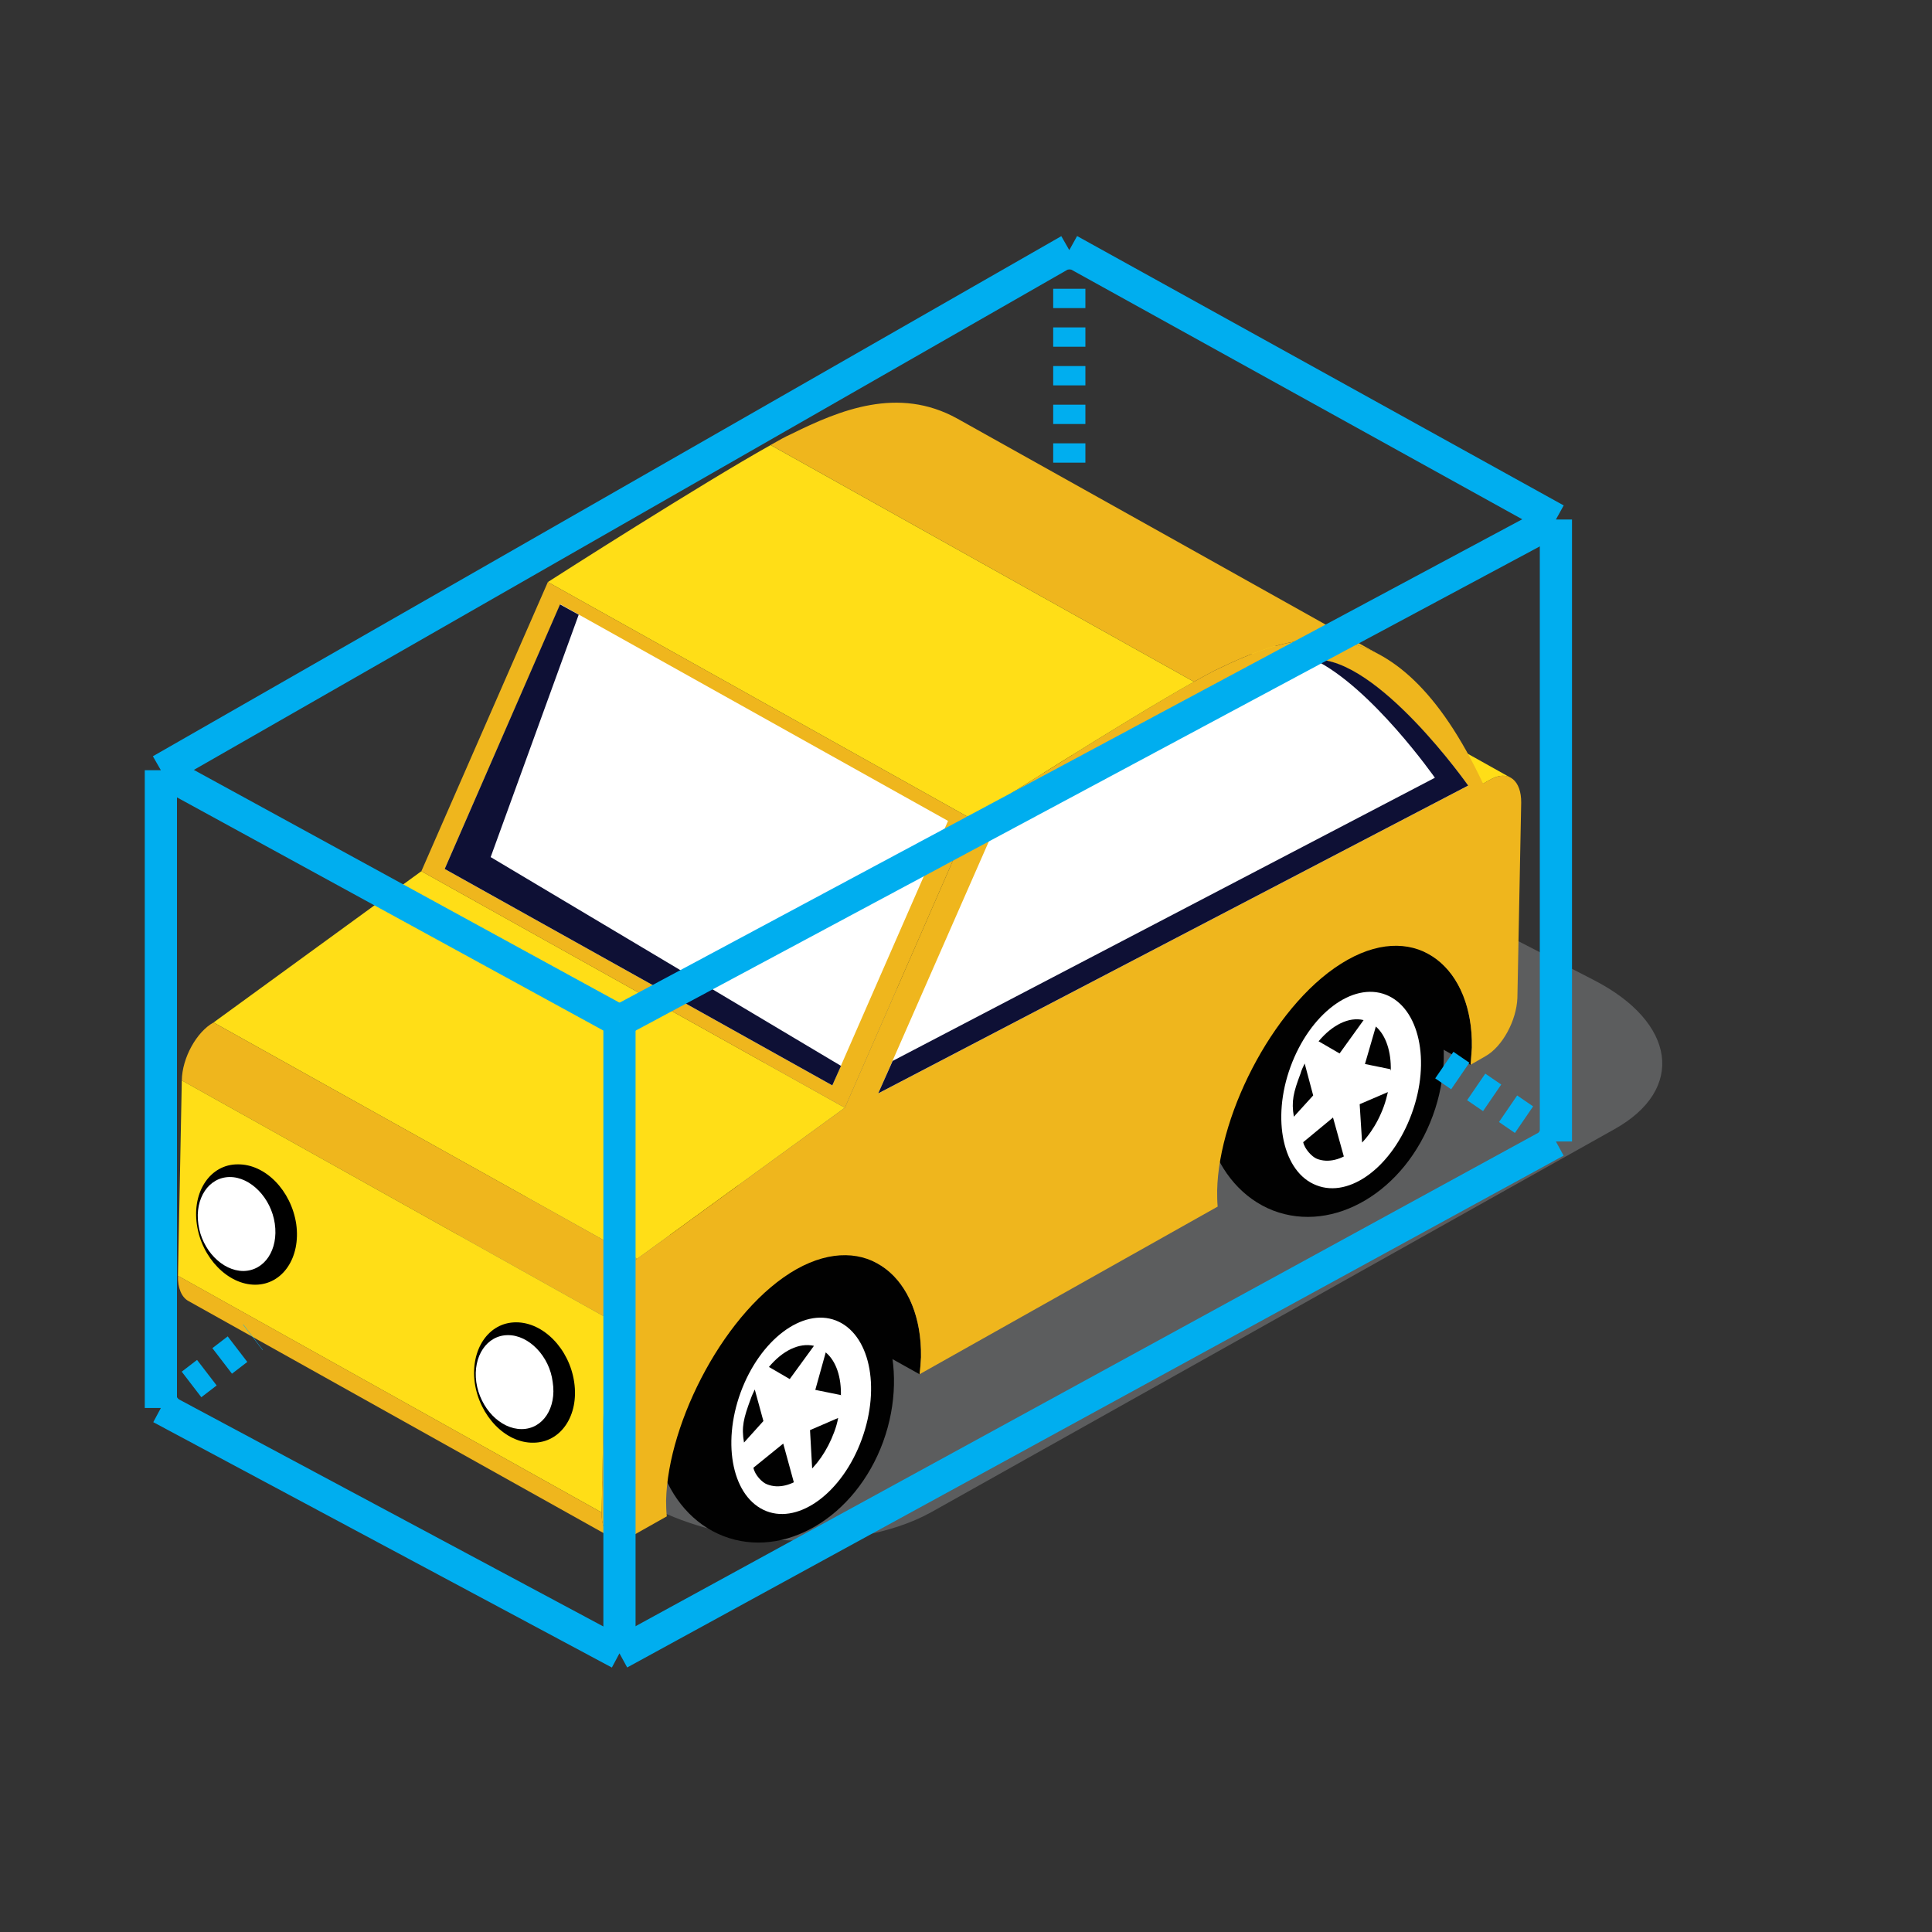 <?xml version="1.0" encoding="utf-8"?>
<!-- Generator: Adobe Illustrator 16.0.0, SVG Export Plug-In . SVG Version: 6.00 Build 0)  -->
<!DOCTYPE svg PUBLIC "-//W3C//DTD SVG 1.1//EN" "http://www.w3.org/Graphics/SVG/1.1/DTD/svg11.dtd">
<svg version="1.1" id="Layer_1" xmlns="http://www.w3.org/2000/svg" xmlns:xlink="http://www.w3.org/1999/xlink" x="0px" y="0px"
	 width="30px" height="30px" viewBox="0 0 30 30" enable-background="new 0 0 30 30" xml:space="preserve">
<rect x="0" y="0" width="30" height="30" fill="#333333" stroke="none"/>
<g id="Layer_3">
	<g>
		<g opacity="0.7">
			<g>
				<g>
					<g>
						<g>
							<path fill="#6D6F71" d="M19.604,13.065c-0.877-0.059-1.752,0.084-2.373,0.432l-10.606,5.95
								c-1.108,0.617-0.962,1.65,0.322,2.316l3.194,1.647c0.564,0.289,1.249,0.455,1.937,0.5c0.884,0.06,1.762-0.084,2.383-0.429
								l10.606-5.946c1.109-0.617,0.959-1.66-0.317-2.316l-3.198-1.648C20.986,13.28,20.295,13.11,19.604,13.065L19.604,13.065z"/>
						</g>
					</g>
				</g>
			</g>
		</g>
		<g>
			<path fill="#010101" d="M15.611,11.141c2.19,1.225,4.38,2.451,6.574,3.674c0.422,0.236,0.684,0.77,0.67,1.455
				c-0.006,0.082-0.012,0.174-0.019,0.265l-6.58-3.677c0.015-0.09,0.019-0.176,0.019-0.264
				C16.289,11.913,16.031,11.375,15.611,11.141z"/>
			<path fill="#010101" d="M7.054,15.95l6.576,3.673c0.422,0.236,0.683,0.771,0.672,1.453c-0.006,0.086-0.011,0.174-0.022,0.264
				L7.7,17.664c0.015-0.09,0.02-0.176,0.021-0.262C7.732,16.721,7.474,16.186,7.054,15.95z"/>
			<g>
				<path fill="#010101" d="M13.713,22.389c-0.43,1.174-1.539,1.828-2.48,1.463c-0.94-0.365-1.352-1.615-0.927-2.787
					c0.432-1.178,1.541-1.832,2.485-1.473C13.725,19.961,14.142,21.209,13.713,22.389z"/>
				<path fill="#FFFFFF" d="M12.979,20.504c-0.517-0.199-1.179,0.301-1.479,1.119c-0.296,0.812-0.121,1.637,0.401,1.842
					c0.517,0.201,1.183-0.297,1.481-1.117C13.681,21.527,13.5,20.707,12.979,20.504z M13.057,21.686l-0.002-0.024l-0.395-0.08
					l0.162-0.582C12.983,21.133,13.068,21.387,13.057,21.686z M12.639,20.898l-0.376,0.516l-0.323-0.188
					C12.152,20.973,12.408,20.846,12.639,20.898z M11.72,21.576l0.134,0.49L11.553,22.4c-0.043-0.242-0.005-0.381,0.101-0.67
					C11.674,21.672,11.697,21.625,11.72,21.576z M11.912,23.049c-0.078-0.027-0.192-0.148-0.213-0.258l0.463-0.375l0.183,0.668
					l0.271-0.195l-0.038-0.682l0.437-0.189c-0.014,0.074-0.034,0.146-0.061,0.217C12.737,22.824,12.272,23.191,11.912,23.049z"/>
			</g>
			<g>
				<path fill="#010101" d="M22.248,17.326c-0.43,1.176-1.537,1.832-2.479,1.471c-0.941-0.367-1.354-1.617-0.926-2.791
					c0.43-1.175,1.539-1.833,2.481-1.472C22.266,14.903,22.68,16.152,22.248,17.326z"/>
				<path fill="#FFFFFF" d="M21.52,15.446c-0.52-0.203-1.181,0.299-1.481,1.119c-0.297,0.812-0.118,1.642,0.403,1.84
					c0.519,0.205,1.181-0.293,1.479-1.112C22.221,16.475,22.038,15.65,21.52,15.446z M21.596,16.627l-0.008-0.025l-0.393-0.08
					l0.169-0.582C21.521,16.076,21.604,16.332,21.596,16.627z M21.174,15.84l-0.373,0.518l-0.326-0.189
					C20.686,15.917,20.945,15.784,21.174,15.84z M20.259,16.514l0.132,0.496l-0.3,0.33c-0.041-0.24-0.007-0.377,0.103-0.668
					C20.209,16.615,20.236,16.564,20.259,16.514z M20.449,17.994c-0.078-0.031-0.191-0.154-0.213-0.258l0.463-0.383l0.186,0.67
					l0.271-0.195l-0.043-0.682l0.438-0.188c-0.015,0.069-0.036,0.146-0.062,0.219C21.275,17.768,20.805,18.133,20.449,17.994z"/>
			</g>
			<path fill="#FFDE17" d="M16.882,8.399c-0.075-0.043-0.178-0.039-0.292,0.016c-0.011,0.008-0.061,0.033-0.135,0.076l6.574,3.678
				c0.076-0.045,0.127-0.072,0.141-0.078c0.111-0.057,0.208-0.057,0.288-0.014C21.266,10.852,19.076,9.624,16.882,8.399z"/>
			<g>
				<polygon fill="#FFDE17" points="9.894,19.547 3.316,15.877 6.543,13.528 13.119,17.201 				"/>
			</g>
			<g>
				<path fill="#EFB61D" d="M9.4,20.453l-6.577-3.676c0.005-0.348,0.228-0.754,0.493-0.9l6.577,3.669
					C9.627,19.699,9.405,20.102,9.4,20.453z"/>
			</g>
			<polygon fill="#FFDE17" points="9.343,23.486 2.764,19.811 2.823,16.777 9.4,20.453 			"/>
			<path fill="#EFB61D" d="M9.504,23.879l-6.58-3.678c-0.102-0.057-0.165-0.195-0.16-0.391l6.579,3.676
				C9.338,23.68,9.399,23.816,9.504,23.879z"/>
			<g>
				<path fill="#EFB61D" d="M18.54,10.586c0.13-0.072,0.239-0.133,0.321-0.174c1.197-0.58,2.779-1.197,4.168,1.756
					c0.076-0.045,0.127-0.072,0.141-0.078c0.258-0.131,0.455,0.033,0.451,0.375l-0.059,3.031c-0.014,0.35-0.231,0.757-0.498,0.906
					l-0.228,0.131c0.007-0.09,0.013-0.182,0.019-0.264c0.024-1.227-0.838-1.977-1.928-1.366c-1.096,0.612-2.003,2.362-2.027,3.583
					c0,0.087,0,0.168,0.008,0.25l-4.629,2.603c0.012-0.09,0.017-0.178,0.022-0.264c0.021-1.228-0.841-1.979-1.933-1.367
					c-1.092,0.617-1.998,2.362-2.025,3.594c0,0.082,0.003,0.164,0.011,0.244l-0.543,0.306c-0.271,0.151-0.479-0.015-0.469-0.365
					L9.4,20.453c0.005-0.352,0.227-0.754,0.493-0.906l3.226-2.346l1.962-4.488C15.199,12.637,17.479,11.18,18.54,10.586z"/>
			</g>
			<path fill="#EFB61D" d="M14.865,6.5c2.191,1.225,4.387,2.451,6.576,3.678c-0.92-0.512-1.824-0.133-2.58,0.234
				c-0.082,0.041-0.191,0.102-0.321,0.174L11.966,6.91c0.128-0.074,0.236-0.133,0.32-0.17C13.038,6.368,13.946,5.991,14.865,6.5z"/>
			<path fill="#FFDE17" d="M15.081,12.713L8.507,9.038c0.12-0.078,2.396-1.533,3.459-2.127l6.574,3.676
				C17.479,11.18,15.199,12.637,15.081,12.713z"/>
			<polygon fill="#EFB61D" points="13.119,17.201 6.543,13.528 8.507,9.038 15.081,12.713 			"/>
			<g>
				<polygon fill="#FFFFFF" points="12.924,16.854 6.905,13.493 8.701,9.383 14.721,12.747 				"/>
			</g>
			<polygon fill="#0E1035" points="6.905,13.493 12.924,16.854 13.059,16.551 7.619,13.309 8.986,9.545 8.696,9.385 			"/>
			<g>
				<path fill="#FFFFFF" d="M15.444,12.862l-1.807,4.117l9.16-4.78c0,0-1.548-2.186-2.538-1.938
					C19.273,10.51,15.444,12.862,15.444,12.862z"/>
			</g>
			<g>
				<path fill="#0E1035" d="M22.798,12.198c0,0-1.407-1.998-2.394-1.957c0.897,0.436,1.877,1.836,1.877,1.836l-8.42,4.397
					l-0.224,0.504L22.798,12.198z"/>
			</g>
			<g>
				<path d="M4.6,19.008c0.072,0.518-0.21,0.939-0.635,0.941c-0.422,0.002-0.834-0.414-0.908-0.936
					C2.982,18.5,3.269,18.078,3.692,18.08C4.119,18.074,4.522,18.486,4.6,19.008z"/>
				<path fill="#FFFFFF" d="M4.267,19c0.059,0.406-0.159,0.732-0.487,0.736c-0.329,0-0.645-0.326-0.7-0.726
					c-0.058-0.403,0.162-0.731,0.487-0.733C3.892,18.275,4.21,18.602,4.267,19z"/>
			</g>
			<g>
				<path d="M8.916,21.461c0.077,0.518-0.207,0.941-0.637,0.941c-0.427,0.006-0.832-0.412-0.907-0.93
					c-0.07-0.515,0.213-0.939,0.641-0.939C8.435,20.531,8.84,20.943,8.916,21.461z"/>
				<path fill="#FFFFFF" d="M8.582,21.459c0.064,0.402-0.152,0.732-0.483,0.732c-0.329,0-0.644-0.324-0.703-0.728
					c-0.056-0.403,0.165-0.731,0.492-0.731C8.212,20.73,8.533,21.059,8.582,21.459z"/>
			</g>
		</g>
	</g>
</g>
<g id="Layer_2">
	<path stroke="#00AEEF" stroke-width="0.5" stroke-miterlimit="10" d="M9.619,25.673"/>
	<path fill="none" stroke="#00AEEF" stroke-width="0.5" stroke-miterlimit="10" d="M9.619,19.416"/>
	<path fill="none" stroke="#00AEEF" stroke-width="0.5" stroke-miterlimit="10" d="M9.619,25.673"/>
	<path fill="none" stroke="#00AEEF" stroke-width="0.5" stroke-miterlimit="10" d="M9.619,19.416"/>
	<path fill="none" stroke="#00AEEF" stroke-width="0.5" stroke-miterlimit="10" d="M2.498,15.171"/>
	<path fill="none" stroke="#00AEEF" stroke-width="0.5" stroke-miterlimit="10" d="M9.619,19.416"/>
	<path fill="none" stroke="#00AEEF" stroke-width="0.5" stroke-miterlimit="10" d="M14.865,4.846"/>
	<path fill="none" stroke="#00AEEF" stroke-width="0.5" stroke-miterlimit="10" d="M14.865,4.846"/>
	<path fill="none" stroke="#00AEEF" stroke-width="0.5" stroke-miterlimit="10" d="M9.619,25.673"/>
	<path fill="none" stroke="#00AEEF" stroke-width="0.5" stroke-miterlimit="10" d="M24.16,17.725"/>
	<line fill="none" stroke="#00AEEF" stroke-width="0.5" stroke-miterlimit="10" x1="9.619" y1="25.673" x2="24.16" y2="17.725"/>
	<path fill="none" stroke="#00AEEF" stroke-width="0.5" stroke-miterlimit="10" d="M9.619,25.673"/>
	<path fill="none" stroke="#00AEEF" stroke-width="0.5" stroke-miterlimit="10" d="M2.498,21.863"/>
	<line fill="none" stroke="#00AEEF" stroke-width="0.5" stroke-miterlimit="10" x1="9.619" y1="15.854" x2="24.16" y2="8.067"/>
	<line fill="none" stroke="#00AEEF" stroke-width="0.5" stroke-miterlimit="10" x1="9.619" y1="15.854" x2="2.498" y2="11.96"/>
	<line fill="none" stroke="#00AEEF" stroke-width="0.5" stroke-miterlimit="10" x1="2.498" y1="21.863" x2="9.619" y2="25.673"/>
	<path fill="none" stroke="#00AEEF" stroke-width="0.5" stroke-miterlimit="10" d="M24.16,8.067"/>
	<line fill="none" stroke="#00AEEF" stroke-width="0.5" stroke-miterlimit="10" x1="2.498" y1="11.96" x2="16.604" y2="3.884"/>
	<line fill="none" stroke="#00AEEF" stroke-width="0.5" stroke-miterlimit="10" x1="24.16" y1="8.067" x2="16.604" y2="3.884"/>
	<line fill="none" stroke="#00AEEF" stroke-width="0.5" stroke-miterlimit="10" x1="2.498" y1="11.96" x2="2.498" y2="21.863"/>
	<line fill="none" stroke="#00AEEF" stroke-width="0.5" stroke-miterlimit="10" x1="9.619" y1="15.854" x2="9.619" y2="25.673"/>
	<line fill="none" stroke="#00AEEF" stroke-width="0.5" stroke-miterlimit="10" x1="24.16" y1="8.067" x2="24.16" y2="17.725"/>
	
		<line fill="none" stroke="#00AEEF" stroke-width="0.5" stroke-miterlimit="10" stroke-dasharray="0.3" x1="16.604" y1="3.884" x2="16.604" y2="7.472"/>
	
		<line fill="none" stroke="#00AEEF" stroke-width="0.5" stroke-miterlimit="10" stroke-dasharray="0.3" x1="2.498" y1="21.863" x2="3.93" y2="20.764"/>
	
		<line fill="none" stroke="#00AEEF" stroke-width="0.5" stroke-miterlimit="10" stroke-dasharray="0.3" x1="24.16" y1="17.725" x2="22.419" y2="16.533"/>
</g>
</svg>
